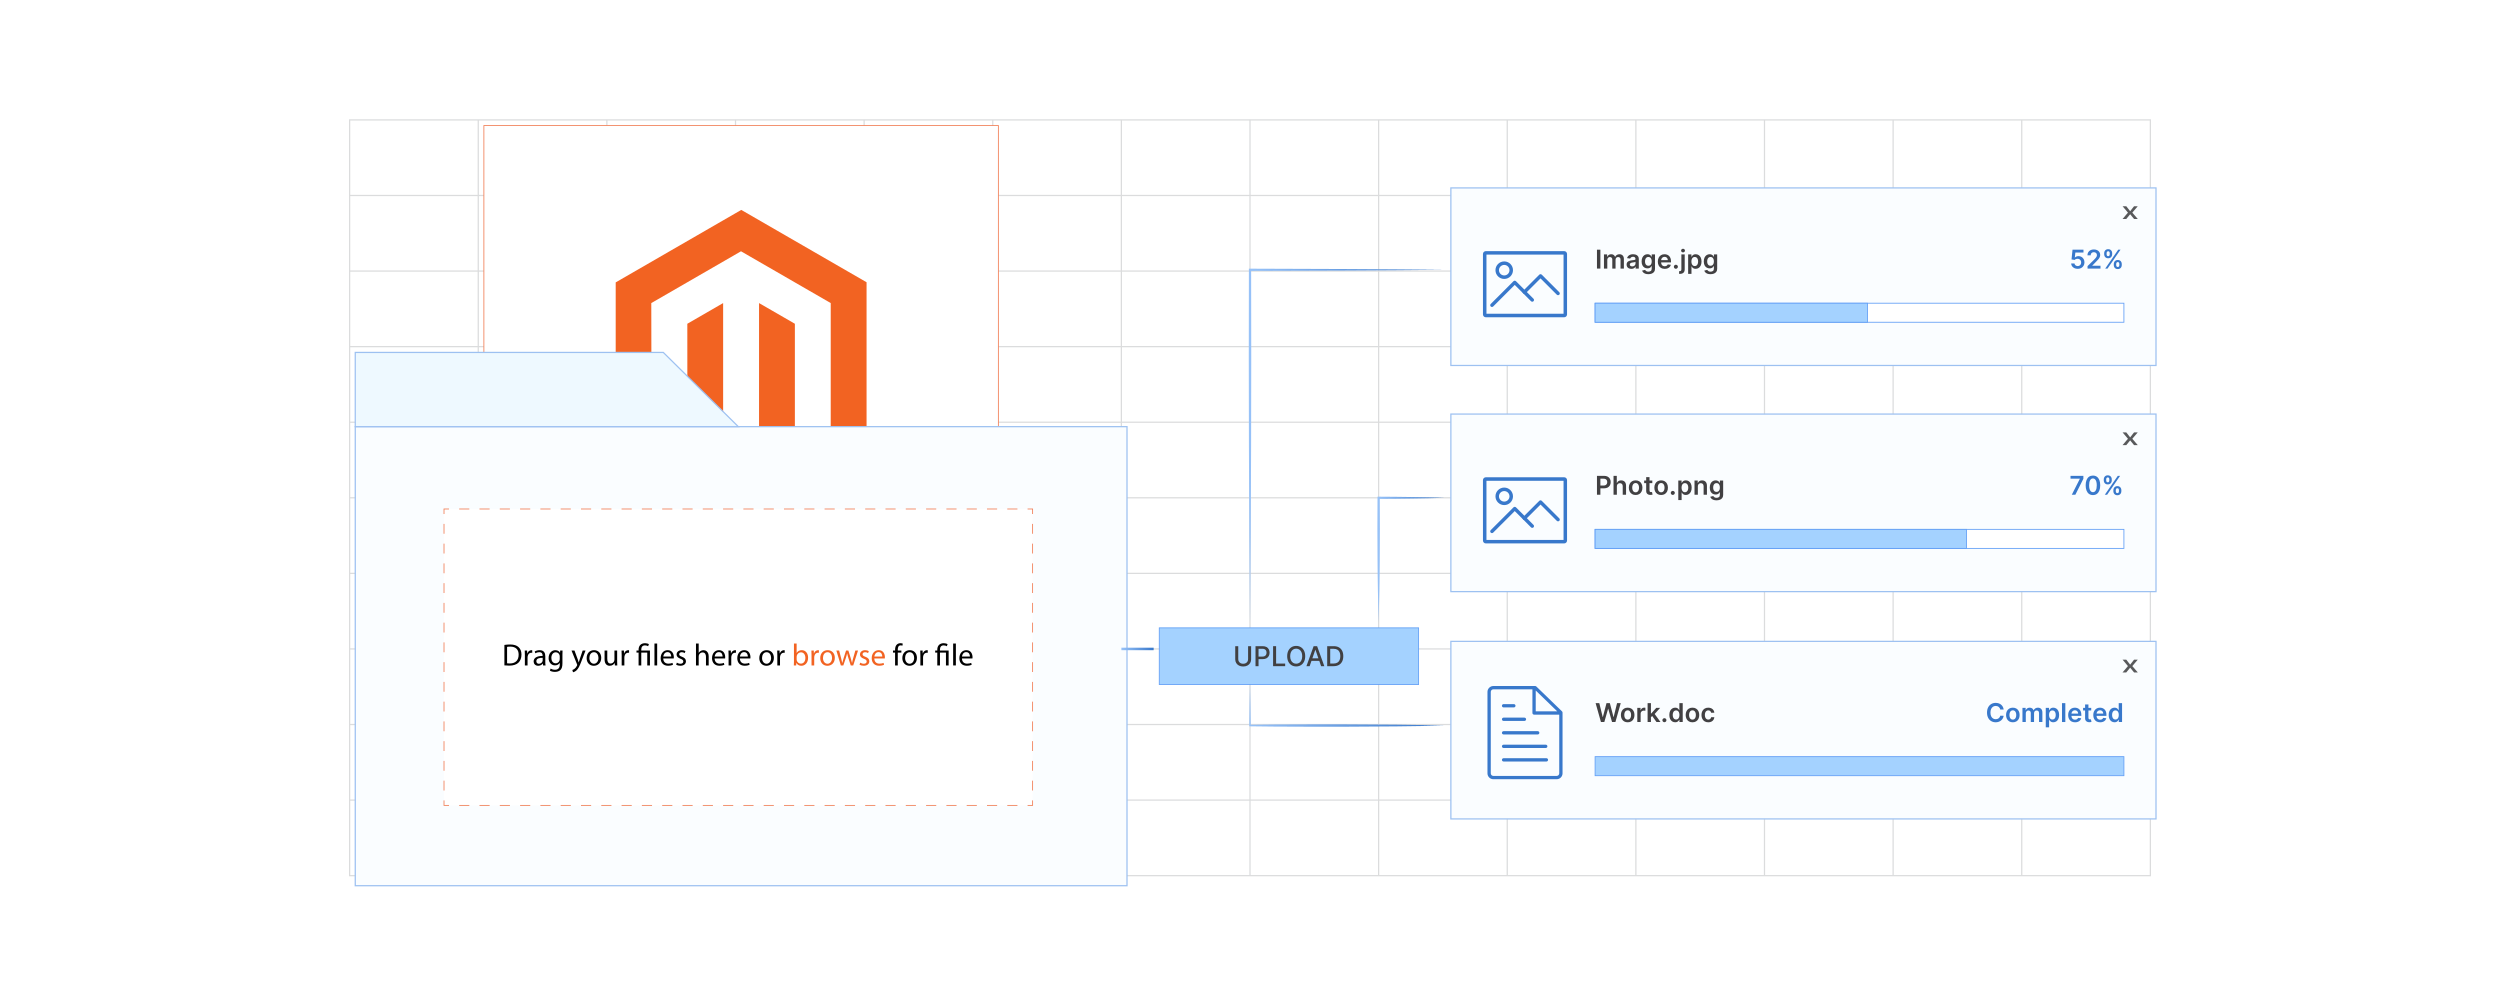<?xml version="1.0" encoding="UTF-8"?><svg id="Layer_1" xmlns="http://www.w3.org/2000/svg" xmlns:xlink="http://www.w3.org/1999/xlink" viewBox="0 0 1000 400"><defs><filter id="drop-shadow-1" filterUnits="userSpaceOnUse"><feOffset dx="2.252" dy="2.252"/><feGaussianBlur result="blur" stdDeviation="3.378"/><feFlood flood-color="#333" flood-opacity=".08"/><feComposite in2="blur" operator="in"/><feComposite in="SourceGraphic"/></filter><filter id="drop-shadow-2" filterUnits="userSpaceOnUse"><feOffset dx="2.252" dy="2.252"/><feGaussianBlur result="blur-2" stdDeviation="3.378"/><feFlood flood-color="#333" flood-opacity=".08"/><feComposite in2="blur-2" operator="in"/><feComposite in="SourceGraphic"/></filter><filter id="drop-shadow-3" filterUnits="userSpaceOnUse"><feOffset dx="2.252" dy="2.252"/><feGaussianBlur result="blur-3" stdDeviation="3.378"/><feFlood flood-color="#333" flood-opacity=".08"/><feComposite in2="blur-3" operator="in"/><feComposite in="SourceGraphic"/></filter><filter id="drop-shadow-4" filterUnits="userSpaceOnUse"><feOffset dx="2.252" dy="2.252"/><feGaussianBlur result="blur-4" stdDeviation="3.378"/><feFlood flood-color="#333" flood-opacity=".08"/><feComposite in2="blur-4" operator="in"/><feComposite in="SourceGraphic"/></filter><filter id="drop-shadow-5" filterUnits="userSpaceOnUse"><feOffset dx="2.252" dy="2.252"/><feGaussianBlur result="blur-5" stdDeviation="3.378"/><feFlood flood-color="#333" flood-opacity=".08"/><feComposite in2="blur-5" operator="in"/><feComposite in="SourceGraphic"/></filter><filter id="drop-shadow-6" filterUnits="userSpaceOnUse"><feOffset dx="2.252" dy="2.252"/><feGaussianBlur result="blur-6" stdDeviation="3.378"/><feFlood flood-color="#333" flood-opacity=".08"/><feComposite in2="blur-6" operator="in"/><feComposite in="SourceGraphic"/></filter><filter id="drop-shadow-7" filterUnits="userSpaceOnUse"><feOffset dx="2.252" dy="2.252"/><feGaussianBlur result="blur-7" stdDeviation="3.378"/><feFlood flood-color="#333" flood-opacity=".08"/><feComposite in2="blur-7" operator="in"/><feComposite in="SourceGraphic"/></filter><linearGradient id="New_Gradient_Swatch" x1="499.507" y1="178.183" x2="577.894" y2="178.183" gradientUnits="userSpaceOnUse"><stop offset=".001" stop-color="#97c2f8"/><stop offset=".999" stop-color="#3878cb"/></linearGradient><linearGradient id="New_Gradient_Swatch-2" x1="550.954" y1="223.781" y2="223.781" xlink:href="#New_Gradient_Swatch"/><linearGradient id="New_Gradient_Swatch-3" x1="499.5" y1="282.091" x2="577.894" y2="282.091" xlink:href="#New_Gradient_Swatch"/><linearGradient id="New_Gradient_Swatch-4" x1="448.55" y1="259.576" x2="461.458" y2="259.576" xlink:href="#New_Gradient_Swatch"/></defs><rect y="0" width="1000" height="400" fill="#fff" stroke-width="0"/><rect x="139.851" y="47.967" width="720.298" height="302.298" fill="none" stroke="#dbdcdd" stroke-miterlimit="10" stroke-width=".5"/><line x1="139.851" y1="320.035" x2="860.149" y2="320.035" fill="none" stroke="#dbdcdd" stroke-miterlimit="10" stroke-width=".5"/><line x1="139.851" y1="289.805" x2="860.149" y2="289.805" fill="none" stroke="#dbdcdd" stroke-miterlimit="10" stroke-width=".5"/><line x1="139.851" y1="259.576" x2="860.149" y2="259.576" fill="none" stroke="#dbdcdd" stroke-miterlimit="10" stroke-width=".5"/><line x1="139.851" y1="229.346" x2="860.149" y2="229.346" fill="none" stroke="#dbdcdd" stroke-miterlimit="10" stroke-width=".5"/><line x1="139.851" y1="199.116" x2="860.149" y2="199.116" fill="none" stroke="#dbdcdd" stroke-miterlimit="10" stroke-width=".5"/><line x1="139.851" y1="168.886" x2="860.149" y2="168.886" fill="none" stroke="#dbdcdd" stroke-miterlimit="10" stroke-width=".5"/><line x1="139.851" y1="138.656" x2="860.149" y2="138.656" fill="none" stroke="#dbdcdd" stroke-miterlimit="10" stroke-width=".5"/><line x1="139.851" y1="108.427" x2="860.149" y2="108.427" fill="none" stroke="#dbdcdd" stroke-miterlimit="10" stroke-width=".5"/><line x1="139.851" y1="78.197" x2="860.149" y2="78.197" fill="none" stroke="#dbdcdd" stroke-miterlimit="10" stroke-width=".5"/><line x1="808.699" y1="47.967" x2="808.699" y2="350.265" fill="none" stroke="#dbdcdd" stroke-miterlimit="10" stroke-width=".5"/><line x1="757.249" y1="47.967" x2="757.249" y2="350.265" fill="none" stroke="#dbdcdd" stroke-miterlimit="10" stroke-width=".5"/><line x1="705.799" y1="47.967" x2="705.799" y2="350.265" fill="none" stroke="#dbdcdd" stroke-miterlimit="10" stroke-width=".5"/><line x1="654.35" y1="47.967" x2="654.35" y2="350.265" fill="none" stroke="#dbdcdd" stroke-miterlimit="10" stroke-width=".5"/><line x1="602.9" y1="47.967" x2="602.9" y2="350.265" fill="none" stroke="#dbdcdd" stroke-miterlimit="10" stroke-width=".5"/><line x1="551.45" y1="47.967" x2="551.45" y2="350.265" fill="none" stroke="#dbdcdd" stroke-miterlimit="10" stroke-width=".5"/><line x1="500" y1="47.967" x2="500" y2="350.265" fill="none" stroke="#dbdcdd" stroke-miterlimit="10" stroke-width=".5"/><line x1="448.55" y1="47.967" x2="448.55" y2="350.265" fill="none" stroke="#dbdcdd" stroke-miterlimit="10" stroke-width=".5"/><line x1="397.1" y1="47.967" x2="397.1" y2="350.265" fill="none" stroke="#dbdcdd" stroke-miterlimit="10" stroke-width=".5"/><line x1="345.651" y1="47.967" x2="345.651" y2="350.265" fill="none" stroke="#dbdcdd" stroke-miterlimit="10" stroke-width=".5"/><line x1="294.201" y1="47.967" x2="294.201" y2="350.265" fill="none" stroke="#dbdcdd" stroke-miterlimit="10" stroke-width=".5"/><line x1="242.751" y1="47.967" x2="242.751" y2="350.265" fill="none" stroke="#dbdcdd" stroke-miterlimit="10" stroke-width=".5"/><line x1="191.301" y1="47.967" x2="191.301" y2="350.265" fill="none" stroke="#dbdcdd" stroke-miterlimit="10" stroke-width=".5"/><g filter="url(#drop-shadow-1)"><rect x="578.096" y="72.915" width="282.053" height="71.024" fill="#fafdff" stroke="#9dc1f1" stroke-miterlimit="10" stroke-width=".5"/><path d="M848.269,80.249l1.54,1.986,1.554-1.986h1.484l-2.175,2.551,2.193,2.55h-1.485l-1.571-1.906-1.567,1.906h-1.489l2.171-2.55-2.144-2.551h1.489Z" fill="#58595b" stroke-width="0"/><rect x="635.789" y="119.031" width="211.524" height="7.616" fill="#fff" stroke="#619ef5" stroke-miterlimit="10" stroke-width=".339"/><rect x="635.789" y="119.031" width="108.936" height="7.616" fill="#a4d2ff" stroke="#619ef5" stroke-miterlimit="10" stroke-width=".339"/><path d="M637.903,97.623v7.555h-1.369v-7.555h1.369Z" fill="#414042" stroke-width="0"/><path d="M639.331,105.178v-5.666h1.276v.963h.066c.118-.325.314-.579.586-.762.273-.184.599-.275.978-.275.384,0,.708.093.973.278.264.186.45.439.559.759h.059c.126-.315.338-.566.637-.755.299-.188.653-.282,1.065-.282.521,0,.946.165,1.276.494.329.33.494.81.494,1.442v3.804h-1.339v-3.597c0-.352-.094-.609-.28-.772-.188-.164-.416-.246-.686-.246-.322,0-.573.101-.754.301-.182.2-.272.461-.272.78v3.534h-1.31v-3.652c0-.292-.088-.526-.264-.7-.176-.175-.405-.263-.689-.263-.191,0-.366.049-.523.146-.157.097-.283.233-.376.409-.094.176-.141.381-.141.614v3.445h-1.335Z" fill="#414042" stroke-width="0"/><path d="M650.286,105.292c-.358,0-.682-.065-.968-.193-.287-.129-.513-.32-.679-.574-.166-.253-.249-.565-.249-.936,0-.319.059-.584.177-.793s.279-.377.483-.502.435-.221.691-.286c.257-.065.523-.112.799-.142.332-.034.602-.066.808-.095.207-.027.357-.072.452-.133.095-.06.142-.154.142-.282v-.021c0-.278-.082-.493-.247-.645-.164-.152-.401-.229-.712-.229-.327,0-.586.071-.776.214s-.319.31-.386.505l-1.246-.177c.098-.345.26-.633.486-.865s.503-.407.83-.523c.327-.117.689-.176,1.085-.176.273,0,.544.032.815.096.271.065.518.17.741.315.224.146.403.346.54.596.137.251.205.565.205.941v3.792h-1.284v-.778h-.044c-.081.157-.195.305-.341.44-.146.137-.33.246-.55.329-.221.082-.478.123-.773.123ZM650.633,104.311c.269,0,.501-.053.697-.16.197-.107.349-.249.456-.426.106-.178.16-.37.16-.579v-.668c-.042.034-.112.066-.212.096s-.211.056-.334.077c-.123.022-.245.042-.365.06-.12.017-.225.032-.314.044-.199.027-.378.071-.535.133s-.281.147-.372.257-.137.25-.137.422c0,.246.09.432.27.558.18.125.408.188.685.188Z" fill="#414042" stroke-width="0"/><path d="M657.089,107.421c-.479,0-.892-.065-1.235-.194-.345-.129-.621-.302-.83-.518-.209-.217-.354-.457-.435-.72l1.202-.291c.055.11.133.221.236.33s.243.2.419.273c.176.073.398.109.666.109.378,0,.692-.092.94-.275.248-.183.372-.483.372-.901v-1.074h-.066c-.068.138-.169.279-.3.425-.132.144-.306.267-.52.365s-.485.147-.81.147c-.435,0-.83-.102-1.183-.309-.352-.205-.633-.513-.841-.922s-.311-.923-.311-1.54c0-.622.103-1.147.311-1.577.208-.429.488-.755.843-.978s.749-.334,1.185-.334c.332,0,.606.057.82.168.215.112.387.246.515.402s.225.303.291.44h.074v-.936h1.317v5.758c0,.485-.116.886-.348,1.203-.231.317-.547.555-.947.712-.401.157-.856.236-1.365.236ZM657.1,104.049c.283,0,.524-.068.724-.206s.351-.336.453-.595c.103-.258.155-.567.155-.93,0-.356-.051-.669-.153-.936-.102-.269-.252-.477-.45-.625-.197-.149-.44-.224-.729-.224-.297,0-.546.077-.745.232s-.349.367-.45.637c-.101.269-.15.574-.15.916,0,.348.051.65.152.91.102.259.254.461.454.605s.447.216.739.216Z" fill="#414042" stroke-width="0"/><path d="M663.629,105.288c-.567,0-1.058-.118-1.47-.355s-.729-.574-.95-1.011c-.221-.436-.332-.951-.332-1.544,0-.583.111-1.095.334-1.536s.534-.786.935-1.033c.4-.247.871-.371,1.413-.371.349,0,.679.057.99.168.31.112.586.285.826.519s.429.53.566.891.206.789.206,1.286v.409h-4.644v-.9h3.365c-.003-.256-.059-.483-.166-.685-.108-.2-.259-.358-.452-.474s-.418-.174-.674-.174c-.273,0-.513.066-.719.198-.207.131-.367.304-.481.516-.114.213-.173.446-.176.699v.786c0,.329.06.611.182.847.12.234.288.414.505.538s.47.186.76.186c.194,0,.37-.027.527-.083.158-.056.294-.137.41-.245.115-.108.202-.242.262-.402l1.247.141c-.079.329-.229.616-.448.861-.221.244-.501.434-.843.567-.342.135-.733.201-1.174.201Z" fill="#414042" stroke-width="0"/><path d="M668.101,105.259c-.224,0-.416-.079-.575-.236-.16-.157-.239-.349-.236-.575-.003-.222.076-.41.236-.568.159-.157.352-.235.575-.235.217,0,.405.078.566.235.161.158.243.347.245.568-.002.15-.041.286-.116.409s-.173.221-.295.294c-.122.072-.255.108-.4.108Z" fill="#414042" stroke-width="0"/><path d="M670.296,99.512h1.335v5.99c0,.408-.077.745-.232,1.011s-.379.464-.671.595c-.293.13-.648.195-1.066.195-.05,0-.095-.001-.137-.002s-.087-.003-.137-.006v-1.088c.037.002.07.004.1.006.03.001.06.001.093.001.256,0,.439-.061.55-.185.11-.124.166-.306.166-.544v-5.973ZM670.96,98.707c-.215,0-.398-.07-.548-.212-.151-.142-.228-.311-.228-.511,0-.202.076-.373.228-.515.15-.142.333-.212.548-.212.211,0,.393.07.544.212s.227.312.227.515c0,.199-.075.369-.227.511s-.333.212-.544.212Z" fill="#414042" stroke-width="0"/><path d="M673.004,107.303v-7.791h1.312v.936h.078c.068-.138.166-.284.291-.44.126-.156.295-.29.509-.402.215-.111.487-.168.819-.168.438,0,.833.111,1.187.334.352.223.633.551.841.985.208.434.311.966.311,1.595,0,.623-.102,1.151-.307,1.587s-.481.767-.833.996c-.352.229-.75.343-1.195.343-.325,0-.594-.054-.808-.162-.215-.108-.386-.239-.515-.394-.13-.153-.23-.299-.301-.436h-.056v3.018h-1.335ZM674.313,102.345c0,.366.052.688.156.963s.256.49.454.644c.197.153.439.231.721.231.296,0,.543-.079.742-.238.199-.158.35-.376.451-.652.102-.277.153-.592.153-.946,0-.352-.051-.664-.151-.938-.101-.273-.251-.486-.45-.642s-.447-.232-.745-.232c-.285,0-.527.075-.727.226-.199.149-.35.359-.452.63-.102.272-.152.59-.152.956Z" fill="#414042" stroke-width="0"/><path d="M681.956,107.421c-.479,0-.892-.065-1.235-.194-.345-.129-.621-.302-.83-.518-.209-.217-.354-.457-.435-.72l1.202-.291c.055.11.133.221.236.33s.243.2.419.273c.176.073.398.109.666.109.378,0,.692-.092.94-.275.248-.183.372-.483.372-.901v-1.074h-.066c-.068.138-.169.279-.3.425-.132.144-.306.267-.52.365s-.485.147-.81.147c-.435,0-.83-.102-1.183-.309-.352-.205-.633-.513-.841-.922s-.311-.923-.311-1.54c0-.622.103-1.147.311-1.577.208-.429.488-.755.843-.978s.749-.334,1.185-.334c.332,0,.606.057.82.168.215.112.387.246.515.402s.225.303.291.44h.074v-.936h1.317v5.758c0,.485-.116.886-.348,1.203-.231.317-.547.555-.947.712-.401.157-.856.236-1.365.236ZM681.967,104.049c.283,0,.524-.068.724-.206s.351-.336.453-.595c.103-.258.155-.567.155-.93,0-.356-.051-.669-.153-.936-.102-.269-.252-.477-.45-.625-.197-.149-.44-.224-.729-.224-.297,0-.546.077-.745.232s-.349.367-.45.637c-.101.269-.15.574-.15.916,0,.348.051.65.152.91.102.259.254.461.454.605s.447.216.739.216Z" fill="#414042" stroke-width="0"/><path d="M828.821,105.282c-.492,0-.932-.093-1.32-.278-.389-.186-.697-.441-.925-.766-.227-.325-.348-.696-.363-1.114h1.328c.024.31.159.562.402.758s.536.294.878.294c.269,0,.507-.061.716-.185s.374-.294.494-.513c.12-.22.18-.469.177-.749.003-.285-.058-.539-.181-.76-.123-.222-.291-.396-.505-.522s-.46-.19-.738-.19c-.226-.003-.448.039-.667.125-.22.086-.393.199-.52.339l-1.236-.202.396-3.896h4.382v1.144h-3.25l-.217,2.003h.044c.14-.165.338-.302.594-.411s.536-.164.841-.164c.458,0,.866.107,1.225.322.359.216.643.511.849.888.207.376.31.807.31,1.291,0,.499-.115.943-.346,1.333-.23.39-.548.696-.955.919s-.877.334-1.411.334Z" fill="#3878cb" stroke-width="0"/><path d="M832.765,105.179v-.988l2.622-2.571c.251-.254.46-.478.627-.676.168-.196.293-.387.377-.571.083-.185.125-.381.125-.591,0-.238-.054-.442-.162-.613s-.257-.304-.446-.398c-.19-.093-.404-.14-.645-.14-.249,0-.466.051-.653.153-.186.102-.331.246-.434.434-.102.186-.152.409-.152.667h-1.303c0-.479.109-.896.328-1.25.219-.354.521-.629.906-.823s.827-.291,1.326-.291c.507,0,.951.095,1.335.284s.682.448.894.778c.213.329.319.706.319,1.129,0,.282-.054.56-.162.833-.108.273-.299.576-.57.908s-.652.733-1.142,1.206l-1.302,1.324v.052h3.29v1.144h-5.179Z" fill="#3878cb" stroke-width="0"/><path d="M839.419,99.439v-.398c0-.295.064-.565.189-.811.126-.246.308-.443.546-.592s.527-.224.867-.224c.347,0,.639.075.876.224s.416.346.537.592c.12.246.181.517.181.811v.398c0,.295-.061.565-.183.81-.122.245-.302.441-.541.589-.238.147-.528.222-.87.222-.347,0-.639-.074-.876-.222s-.418-.345-.541-.591c-.123-.245-.185-.515-.185-.808ZM839.84,105.179l5.194-7.555h.922l-5.193,7.555h-.923ZM840.39,99.04v.398c0,.197.046.376.139.537.092.161.256.241.492.241s.398-.08.488-.241.135-.34.135-.537v-.398c0-.196-.043-.377-.129-.54-.086-.164-.251-.245-.494-.245-.233,0-.398.082-.49.247-.094.164-.141.344-.141.538ZM843.26,103.762v-.398c0-.292.061-.561.186-.808.124-.246.306-.443.544-.594s.527-.225.867-.225c.349,0,.642.074.878.223.235.149.415.347.536.592.122.246.183.517.183.811v.398c0,.293-.061.562-.185.809s-.303.443-.54.594c-.237.149-.528.225-.872.225-.345,0-.636-.075-.875-.225-.238-.15-.418-.348-.54-.594s-.183-.516-.183-.809ZM844.223,103.363v.398c0,.194.047.373.14.535.094.162.259.243.495.243.238,0,.402-.08.492-.241s.135-.34.135-.537v-.398c0-.196-.043-.376-.129-.54-.087-.163-.253-.245-.498-.245-.231,0-.396.082-.491.245-.096.164-.144.344-.144.54Z" fill="#3878cb" stroke-width="0"/><g id="Layer_1-2"><g id="_554253040"><path id="_554253832" d="M592.069,98.199h31.361c.314,0,.599.128.805.334l-.001.001c.207.208.335.492.335.803v24.178c0,.311-.129.596-.335.803l.001.001c-.206.206-.491.334-.805.334h-31.361c-.314,0-.599-.128-.805-.334-.206-.206-.334-.491-.334-.805v-24.178c0-.314.128-.599.334-.805l.001.001c.208-.207.492-.335.803-.335h0ZM623.168,99.601h-30.836v23.652h30.836v-23.652Z" fill="#3878cb" stroke-width="0"/><path id="_554253304" d="M594.037,119.341c-.274.274-.274.717,0,.991s.717.274.991,0l8.615-8.615,6.513,6.513c.274.274.717.274.991,0,.274-.274.274-.717,0-.991l-7.004-7.004-.004-.004c-.274-.274-.717-.274-.991,0h0s-9.111,9.111-9.111,9.111h0Z" fill="#3878cb" stroke-width="0"/><path id="_554253592" d="M607.002,114.085c-.274.274-.274.717,0,.991.274.274.717.274.991,0l5.966-5.966,6.513,6.513c.274.274.717.274.991,0s.274-.717,0-.991l-7.004-7.004-.004-.004c-.274-.274-.717-.274-.991,0h0s-6.462,6.462-6.462,6.462h0Z" fill="#3878cb" stroke-width="0"/><path id="_554253280" d="M599.438,102.316c.968,0,1.844.392,2.478,1.026.634.634,1.026,1.51,1.026,2.478s-.392,1.844-1.026,2.478c-.634.634-1.51,1.026-2.478,1.026s-1.844-.392-2.478-1.026c-.634-.634-1.026-1.51-1.026-2.478s.392-1.844,1.026-2.478c.634-.634,1.51-1.026,2.478-1.026ZM600.925,104.334c-.38-.38-.906-.616-1.487-.616s-1.106.235-1.487.616c-.38.38-.616.906-.616,1.487s.235,1.106.616,1.487c.38.38.906.616,1.487.616s1.106-.235,1.487-.616c.38-.38.616-.906.616-1.487s-.235-1.106-.616-1.487h0Z" fill="#3878cb" stroke-width="0"/></g></g></g><g filter="url(#drop-shadow-2)"><rect x="578.096" y="254.293" width="282.053" height="71.024" fill="#fafdff" stroke="#9dc1f1" stroke-miterlimit="10" stroke-width=".5"/><path d="M848.269,261.627l1.54,1.986,1.554-1.986h1.484l-2.175,2.551,2.193,2.55h-1.485l-1.571-1.906-1.567,1.906h-1.489l2.171-2.55-2.144-2.551h1.489Z" fill="#58595b" stroke-width="0"/><rect x="635.789" y="300.41" width="211.524" height="7.616" fill="#a4d2ff" stroke="#619ef5" stroke-miterlimit="10" stroke-width=".339"/><path d="M638.124,286.556l-2.132-7.555h1.472l1.361,5.552h.07l1.453-5.552h1.339l1.457,5.556h.066l1.361-5.556h1.472l-2.132,7.555h-1.35l-1.513-5.301h-.06l-1.516,5.301h-1.351Z" fill="#414042" stroke-width="0"/><path d="M648.822,286.666c-.554,0-1.033-.121-1.44-.365-.405-.243-.72-.584-.942-1.022s-.334-.949-.334-1.534c0-.586.111-1.099.334-1.539.223-.44.537-.782.942-1.025.406-.243.886-.365,1.44-.365.553,0,1.032.122,1.438.365.405.243.72.586.942,1.025.223.44.334.953.334,1.539,0,.585-.111,1.097-.334,1.534s-.537.778-.942,1.022c-.406.244-.886.365-1.438.365ZM648.829,285.597c.3,0,.551-.083.753-.249.201-.166.352-.39.451-.67s.149-.593.149-.936c0-.347-.05-.661-.149-.942-.1-.282-.25-.507-.451-.674-.202-.167-.453-.251-.753-.251-.308,0-.562.084-.766.251-.202.167-.353.392-.453.674-.1.281-.149.596-.149.942,0,.344.05.656.149.936s.251.504.453.67c.203.166.458.249.766.249Z" fill="#414042" stroke-width="0"/><path d="M652.666,286.556v-5.666h1.295v.944h.059c.103-.327.281-.58.533-.758.252-.179.54-.268.865-.268.073,0,.156.003.249.009.092.006.169.016.231.027v1.228c-.057-.019-.145-.037-.268-.053-.122-.017-.239-.024-.352-.024-.243,0-.462.053-.654.157-.193.104-.346.249-.456.433-.11.185-.166.398-.166.639v3.331h-1.335Z" fill="#414042" stroke-width="0"/><path d="M656.787,286.556v-7.555h1.335v7.555h-1.335ZM658.004,284.777l-.004-1.612h.215l2.036-2.275h1.56l-2.505,2.789h-.277l-1.025,1.099ZM660.343,286.556l-1.845-2.578.9-.941,2.542,3.519h-1.598Z" fill="#414042" stroke-width="0"/><path d="M663.519,286.637c-.224,0-.416-.079-.575-.236-.16-.157-.239-.349-.236-.575-.003-.222.076-.41.236-.568.159-.157.352-.235.575-.235.217,0,.405.078.566.235.161.158.243.347.245.568-.002.15-.041.286-.116.409s-.173.221-.295.294c-.122.072-.255.108-.4.108Z" fill="#414042" stroke-width="0"/><path d="M667.816,286.655c-.445,0-.844-.114-1.195-.343-.352-.23-.63-.56-.834-.996s-.306-.964-.306-1.587c0-.629.103-1.161.311-1.595.208-.435.488-.763.843-.985s.749-.334,1.185-.334c.332,0,.605.057.818.168.214.112.384.246.509.402.126.156.223.303.292.44h.056v-2.825h1.339v7.555h-1.313v-.893h-.081c-.069.138-.169.283-.299.436-.131.154-.303.285-.517.394s-.483.162-.808.162ZM668.188,285.56c.283,0,.524-.077.724-.231s.351-.368.453-.644c.103-.275.155-.597.155-.963s-.051-.685-.153-.956c-.102-.271-.252-.48-.45-.63-.197-.15-.44-.226-.729-.226-.297,0-.546.077-.745.232s-.349.369-.45.642c-.101.273-.15.586-.15.938,0,.354.051.669.152.946.102.276.254.494.454.652.2.159.447.238.739.238Z" fill="#414042" stroke-width="0"/><path d="M674.733,286.666c-.554,0-1.033-.121-1.44-.365-.405-.243-.72-.584-.942-1.022s-.334-.949-.334-1.534c0-.586.111-1.099.334-1.539.223-.44.537-.782.942-1.025.406-.243.886-.365,1.44-.365.553,0,1.032.122,1.438.365.405.243.72.586.942,1.025.223.44.334.953.334,1.539,0,.585-.111,1.097-.334,1.534s-.537.778-.942,1.022c-.406.244-.886.365-1.438.365ZM674.74,285.597c.3,0,.551-.083.753-.249.201-.166.352-.39.451-.67s.149-.593.149-.936c0-.347-.05-.661-.149-.942-.1-.282-.25-.507-.451-.674-.202-.167-.453-.251-.753-.251-.308,0-.562.084-.766.251-.202.167-.353.392-.453.674-.1.281-.149.596-.149.942,0,.344.05.656.149.936s.251.504.453.67c.203.166.458.249.766.249Z" fill="#414042" stroke-width="0"/><path d="M681.049,286.666c-.566,0-1.051-.124-1.456-.372-.404-.249-.716-.592-.933-1.031-.218-.44-.327-.945-.327-1.518,0-.576.111-1.084.332-1.525.222-.441.534-.786.94-1.033.404-.247.883-.371,1.437-.371.46,0,.867.084,1.223.253.355.168.639.405.851.712s.332.663.361,1.071h-1.276c-.052-.273-.174-.501-.367-.684-.192-.184-.45-.275-.772-.275-.273,0-.513.073-.72.22-.206.146-.367.356-.481.629-.114.273-.171.601-.171.981,0,.386.057.718.169.994.113.276.273.489.478.638.205.149.446.224.725.224.196,0,.373-.037.529-.112s.287-.184.393-.327c.106-.143.179-.315.218-.519h1.276c-.032.4-.149.756-.353,1.065-.205.309-.482.549-.834.723s-.765.26-1.239.26Z" fill="#414042" stroke-width="0"/><path d="M799.215,281.551h-1.38c-.039-.227-.111-.428-.218-.604-.105-.176-.237-.325-.395-.448s-.336-.216-.536-.278c-.201-.062-.417-.094-.647-.094-.411,0-.775.102-1.093.308-.316.206-.565.506-.745.9-.179.395-.269.876-.269,1.444,0,.578.09,1.065.271,1.459s.43.692.745.893c.316.2.679.301,1.087.301.226,0,.439-.03.636-.091.198-.06.377-.149.535-.268.159-.117.293-.263.402-.435.109-.173.185-.369.227-.591l1.38.008c-.052.359-.163.696-.334,1.011s-.394.592-.669.832c-.276.239-.598.427-.967.56s-.778.201-1.228.201c-.664,0-1.257-.154-1.778-.461-.521-.308-.932-.752-1.232-1.332-.3-.58-.449-1.276-.449-2.088,0-.815.151-1.511.453-2.09.303-.579.715-1.022,1.236-1.33s1.111-.461,1.77-.461c.421,0,.811.059,1.173.177s.684.291.967.519c.282.228.516.505.699.834.183.328.303.702.359,1.123Z" fill="#3878cb" stroke-width="0"/><path d="M802.886,286.667c-.554,0-1.033-.121-1.44-.365-.405-.243-.72-.584-.942-1.022s-.334-.949-.334-1.534c0-.586.111-1.099.334-1.539.223-.44.537-.782.942-1.025.406-.243.886-.365,1.44-.365.553,0,1.032.122,1.438.365.405.243.72.586.942,1.025.223.44.334.953.334,1.539,0,.585-.111,1.097-.334,1.534s-.537.778-.942,1.022c-.406.244-.886.365-1.438.365ZM802.893,285.598c.3,0,.551-.083.753-.249.201-.166.352-.39.451-.67s.149-.593.149-.936c0-.347-.05-.661-.149-.942-.1-.282-.25-.507-.451-.674-.202-.167-.453-.251-.753-.251-.308,0-.562.084-.766.251-.202.167-.353.392-.453.674-.1.281-.149.596-.149.942,0,.344.05.656.149.936s.251.504.453.67c.203.166.458.249.766.249Z" fill="#3878cb" stroke-width="0"/><path d="M806.729,286.557v-5.666h1.276v.963h.066c.118-.325.314-.579.586-.762.273-.184.599-.275.978-.275.384,0,.708.093.973.278.264.186.45.439.559.759h.059c.126-.315.338-.566.637-.755.299-.188.653-.282,1.065-.282.521,0,.946.165,1.276.494.329.33.494.81.494,1.442v3.804h-1.339v-3.597c0-.352-.094-.609-.28-.772-.188-.164-.416-.246-.686-.246-.322,0-.573.101-.754.301-.182.2-.272.461-.272.78v3.534h-1.31v-3.652c0-.292-.088-.526-.264-.7-.176-.175-.405-.263-.689-.263-.191,0-.366.049-.523.146-.157.097-.283.233-.376.409-.094.176-.141.381-.141.614v3.445h-1.335Z" fill="#3878cb" stroke-width="0"/><path d="M816.055,288.682v-7.791h1.312v.936h.078c.068-.138.166-.284.291-.44.126-.156.295-.29.509-.402.215-.111.487-.168.819-.168.438,0,.833.111,1.187.334.352.223.633.551.841.985.208.434.311.966.311,1.595,0,.623-.102,1.151-.307,1.587s-.481.767-.833.996c-.352.229-.75.343-1.195.343-.325,0-.594-.054-.808-.162-.215-.108-.386-.239-.515-.394-.13-.153-.23-.299-.301-.436h-.056v3.018h-1.335ZM817.364,283.724c0,.366.052.688.156.963s.256.49.454.644c.197.153.439.231.721.231.296,0,.543-.079.742-.238.199-.158.35-.376.451-.652.102-.277.153-.592.153-.946,0-.352-.051-.664-.151-.938-.101-.273-.251-.486-.45-.642s-.447-.232-.745-.232c-.285,0-.527.075-.727.226-.199.149-.35.359-.452.63-.102.272-.152.59-.152.956Z" fill="#3878cb" stroke-width="0"/><path d="M823.879,279.002v7.555h-1.335v-7.555h1.335Z" fill="#3878cb" stroke-width="0"/><path d="M827.76,286.667c-.567,0-1.058-.118-1.47-.355s-.729-.574-.95-1.011c-.221-.436-.332-.951-.332-1.544,0-.583.111-1.095.334-1.536s.534-.786.935-1.033c.4-.247.871-.371,1.413-.371.349,0,.679.057.99.168.31.112.586.285.826.519s.429.53.566.891.206.789.206,1.286v.409h-4.644v-.9h3.365c-.003-.256-.059-.483-.166-.685-.108-.2-.259-.358-.452-.474s-.418-.174-.674-.174c-.273,0-.513.066-.719.198-.207.131-.367.304-.481.516-.114.213-.173.446-.176.699v.786c0,.329.06.611.182.847.12.234.288.414.505.538s.47.186.76.186c.194,0,.37-.027.527-.083.158-.056.294-.137.41-.245.115-.108.202-.242.262-.402l1.247.141c-.079.329-.229.616-.448.861-.221.244-.501.434-.843.567-.342.135-.733.201-1.174.201Z" fill="#3878cb" stroke-width="0"/><path d="M834.237,280.891v1.032h-3.258v-1.032h3.258ZM831.784,279.533h1.335v5.319c0,.18.028.316.083.411.056.095.129.159.22.193.091.035.192.052.303.052.083,0,.16-.006.231-.019.07-.012.124-.023.16-.033l.226,1.044c-.071.025-.173.052-.305.081-.132.03-.292.047-.481.052-.334.01-.636-.041-.903-.152-.269-.112-.48-.286-.637-.522s-.233-.531-.231-.886v-5.54Z" fill="#3878cb" stroke-width="0"/><path d="M837.805,286.667c-.567,0-1.058-.118-1.47-.355s-.729-.574-.95-1.011c-.221-.436-.332-.951-.332-1.544,0-.583.111-1.095.334-1.536s.534-.786.935-1.033c.4-.247.871-.371,1.413-.371.349,0,.679.057.99.168.31.112.586.285.826.519s.429.53.566.891.206.789.206,1.286v.409h-4.644v-.9h3.365c-.003-.256-.059-.483-.166-.685-.108-.2-.259-.358-.452-.474s-.418-.174-.674-.174c-.273,0-.513.066-.719.198-.207.131-.367.304-.481.516-.114.213-.173.446-.176.699v.786c0,.329.06.611.182.847.12.234.288.414.505.538s.47.186.76.186c.194,0,.37-.027.527-.083.158-.056.294-.137.41-.245.115-.108.202-.242.262-.402l1.247.141c-.079.329-.229.616-.448.861-.221.244-.501.434-.843.567-.342.135-.733.201-1.174.201Z" fill="#3878cb" stroke-width="0"/><path d="M843.556,286.656c-.445,0-.844-.114-1.195-.343-.352-.23-.63-.56-.834-.996s-.306-.964-.306-1.587c0-.629.103-1.161.311-1.595.208-.435.488-.763.843-.985s.749-.334,1.185-.334c.332,0,.605.057.818.168.214.112.384.246.509.402.126.156.223.303.292.44h.056v-2.825h1.339v7.555h-1.313v-.893h-.081c-.069.138-.169.283-.299.436-.131.154-.303.285-.517.394s-.483.162-.808.162ZM843.928,285.561c.283,0,.524-.077.724-.231s.351-.368.453-.644c.103-.275.155-.597.155-.963s-.051-.685-.153-.956c-.102-.271-.252-.48-.45-.63-.197-.15-.44-.226-.729-.226-.297,0-.546.077-.745.232s-.349.369-.45.642c-.101.273-.15.586-.15.938,0,.354.051.669.152.946.102.276.254.494.454.652.2.159.447.238.739.238Z" fill="#3878cb" stroke-width="0"/><path d="M595.085,272.155h16.734c.189,0,.368.081.493.222l10.25,9.932c.128.124.2.294.2.472h.002v24.31c0,.644-.265,1.23-.69,1.657l-.004.004c-.427.425-1.013.689-1.656.689h-25.329c-.646,0-1.235-.265-1.66-.69-.425-.425-.69-1.013-.69-1.66v-32.586c0-.646.265-1.235.69-1.66.426-.425,1.014-.69,1.66-.69ZM599.184,302.355c-.365,0-.662-.296-.662-.661s.297-.662.662-.662h17.131c.365,0,.661.297.661.662s-.296.661-.661.661h-17.131ZM599.184,296.945c-.365,0-.662-.296-.662-.661s.297-.662.662-.662h16.864c.365,0,.662.297.662.662s-.297.661-.662.661h-16.864ZM599.184,291.536c-.365,0-.662-.297-.662-.662s.297-.661.662-.661h13.646c.365,0,.662.296.662.661s-.297.662-.662.662h-13.646ZM599.184,286.125c-.365,0-.662-.296-.662-.661s.297-.662.662-.662h8.342c.365,0,.661.297.661.662s-.296.661-.661.661h-8.342ZM599.184,280.716c-.365,0-.662-.296-.662-.661,0-.365.296-.662.662-.662h4.103c.365,0,.662.296.662.662h0c0,.365-.297.661-.662.661h-4.103ZM612.039,273.948v8.338h8.606l-8.606-8.338ZM621.441,283.609h-10.063c-.365,0-.662-.297-.662-.662v-9.47h-15.631c-.281,0-.539.116-.725.302-.186.186-.302.443-.302.725v32.586c0,.281.116.539.302.725.187.187.444.302.725.302h25.329c.283,0,.54-.115.725-.3l.003-.003c.184-.184.3-.441.3-.725v-23.481h0Z" fill="#3878cb" stroke-width="0"/></g><g filter="url(#drop-shadow-3)"><rect x="578.096" y="163.374" width="282.053" height="71.024" fill="#fafdff" stroke="#9dc1f1" stroke-miterlimit="10" stroke-width=".5"/><path d="M848.269,170.708l1.54,1.986,1.554-1.986h1.484l-2.175,2.551,2.193,2.55h-1.485l-1.571-1.906-1.567,1.906h-1.489l2.171-2.55-2.144-2.551h1.489Z" fill="#58595b" stroke-width="0"/><rect x="635.789" y="209.49" width="211.524" height="7.616" fill="#fff" stroke="#619ef5" stroke-miterlimit="10" stroke-width=".339"/><rect x="635.789" y="209.49" width="148.53" height="7.616" fill="#a4d2ff" stroke="#619ef5" stroke-miterlimit="10" stroke-width=".339"/><path d="M636.534,195.637v-7.555h2.833c.58,0,1.068.108,1.463.324.395.217.693.514.896.891.203.378.305.807.305,1.286,0,.484-.102.915-.307,1.291s-.506.672-.903.887c-.398.216-.89.323-1.473.323h-1.877v-1.125h1.692c.34,0,.618-.06.834-.178.217-.117.377-.28.481-.486.104-.207.157-.444.157-.712,0-.269-.053-.504-.157-.708s-.266-.364-.483-.478-.497-.171-.839-.171h-1.254v6.411h-1.369Z" fill="#414042" stroke-width="0"/><path d="M644.495,192.316v3.32h-1.335v-7.555h1.306v2.852h.066c.133-.32.339-.572.618-.759.278-.185.635-.278,1.067-.278.394,0,.736.083,1.029.247.293.165.519.406.681.724s.241.704.241,1.162v3.607h-1.335v-3.401c0-.381-.098-.678-.293-.891-.196-.213-.47-.319-.821-.319-.236,0-.447.051-.633.153-.185.102-.33.249-.435.44-.104.192-.157.425-.157.697Z" fill="#414042" stroke-width="0"/><path d="M651.999,195.747c-.554,0-1.033-.121-1.44-.365-.405-.243-.72-.584-.942-1.022s-.334-.949-.334-1.534c0-.586.111-1.099.334-1.539.223-.44.537-.782.942-1.025.406-.243.886-.365,1.44-.365.553,0,1.032.122,1.438.365.405.243.72.586.942,1.025.223.44.334.953.334,1.539,0,.585-.111,1.097-.334,1.534s-.537.778-.942,1.022c-.406.244-.886.365-1.438.365ZM652.006,194.678c.3,0,.551-.083.753-.249.201-.166.352-.39.451-.67s.149-.593.149-.936c0-.347-.05-.661-.149-.942-.1-.282-.25-.507-.451-.674-.202-.167-.453-.251-.753-.251-.308,0-.562.084-.766.251-.202.167-.353.392-.453.674-.1.281-.149.596-.149.942,0,.344.05.656.149.936s.251.504.453.67c.203.166.458.249.766.249Z" fill="#414042" stroke-width="0"/><path d="M658.672,189.971v1.032h-3.258v-1.032h3.258ZM656.219,188.613h1.335v5.319c0,.18.028.316.083.411.056.095.129.159.22.193.091.035.192.052.303.052.083,0,.16-.006.231-.019.07-.012.124-.023.16-.033l.226,1.044c-.071.025-.173.052-.305.081-.132.03-.292.047-.481.052-.334.01-.636-.041-.903-.152-.269-.112-.48-.286-.637-.522s-.233-.531-.231-.886v-5.54Z" fill="#414042" stroke-width="0"/><path d="M662.202,195.747c-.554,0-1.033-.121-1.44-.365-.405-.243-.72-.584-.942-1.022s-.334-.949-.334-1.534c0-.586.111-1.099.334-1.539.223-.44.537-.782.942-1.025.406-.243.886-.365,1.44-.365.553,0,1.032.122,1.438.365.405.243.72.586.942,1.025.223.44.334.953.334,1.539,0,.585-.111,1.097-.334,1.534s-.537.778-.942,1.022c-.406.244-.886.365-1.438.365ZM662.209,194.678c.3,0,.551-.083.753-.249.201-.166.352-.39.451-.67s.149-.593.149-.936c0-.347-.05-.661-.149-.942-.1-.282-.25-.507-.451-.674-.202-.167-.453-.251-.753-.251-.308,0-.562.084-.766.251-.202.167-.353.392-.453.674-.1.281-.149.596-.149.942,0,.344.05.656.149.936s.251.504.453.67c.203.166.458.249.766.249Z" fill="#414042" stroke-width="0"/><path d="M666.868,195.718c-.224,0-.416-.079-.575-.236-.16-.157-.239-.349-.236-.575-.003-.222.076-.41.236-.568.159-.157.352-.235.575-.235.217,0,.405.078.566.235.161.158.243.347.245.568-.002.15-.041.286-.116.409s-.173.221-.295.294c-.122.072-.255.108-.4.108Z" fill="#414042" stroke-width="0"/><path d="M669.063,197.762v-7.791h1.312v.936h.078c.068-.138.166-.284.291-.44.126-.156.295-.29.509-.402.215-.111.487-.168.819-.168.438,0,.833.111,1.187.334.352.223.633.551.841.985.208.434.311.966.311,1.595,0,.623-.102,1.151-.307,1.587s-.481.767-.833.996c-.352.229-.75.343-1.195.343-.325,0-.594-.054-.808-.162-.215-.108-.386-.239-.515-.394-.13-.153-.23-.299-.301-.436h-.056v3.018h-1.335ZM670.373,192.804c0,.366.052.688.156.963s.256.49.454.644c.197.153.439.231.721.231.296,0,.543-.079.742-.238.199-.158.35-.376.451-.652.102-.277.153-.592.153-.946,0-.352-.051-.664-.151-.938-.101-.273-.251-.486-.45-.642s-.447-.232-.745-.232c-.285,0-.527.075-.727.226-.199.149-.35.359-.452.63-.102.272-.152.59-.152.956Z" fill="#414042" stroke-width="0"/><path d="M676.887,192.316v3.32h-1.335v-5.666h1.276v.963h.066c.13-.317.339-.569.625-.757.286-.186.642-.28,1.065-.28.391,0,.732.084,1.023.251s.518.409.679.727.24.702.238,1.155v3.607h-1.336v-3.401c0-.379-.098-.675-.293-.889s-.466-.321-.81-.321c-.234,0-.441.051-.622.153-.181.102-.322.249-.424.44-.102.192-.153.425-.153.697Z" fill="#414042" stroke-width="0"/><path d="M684.35,197.88c-.479,0-.892-.065-1.235-.194-.345-.129-.621-.302-.83-.518-.209-.217-.354-.457-.435-.72l1.202-.291c.055.11.133.221.236.33s.243.2.419.273c.176.073.398.109.666.109.378,0,.692-.092.94-.275.248-.183.372-.483.372-.901v-1.074h-.066c-.068.138-.169.279-.3.425-.132.144-.306.267-.52.365s-.485.147-.81.147c-.435,0-.83-.102-1.183-.309-.352-.205-.633-.513-.841-.922s-.311-.923-.311-1.54c0-.622.103-1.147.311-1.577.208-.429.488-.755.843-.978s.749-.334,1.185-.334c.332,0,.606.057.82.168.215.112.387.246.515.402s.225.303.291.44h.074v-.936h1.317v5.758c0,.485-.116.886-.348,1.203-.231.317-.547.555-.947.712-.401.157-.856.236-1.365.236ZM684.36,194.508c.283,0,.524-.068.724-.206s.351-.336.453-.595c.103-.258.155-.567.155-.93,0-.356-.051-.669-.153-.936-.102-.269-.252-.477-.45-.625-.197-.149-.44-.224-.729-.224-.297,0-.546.077-.745.232s-.349.367-.45.637c-.101.269-.15.574-.15.916,0,.348.051.65.152.91.102.259.254.461.454.605s.447.216.739.216Z" fill="#414042" stroke-width="0"/><path d="M826.472,195.638l3.213-6.359v-.052h-3.729v-1.144h5.146v1.169l-3.21,6.386h-1.42Z" fill="#3878cb" stroke-width="0"/><path d="M834.923,195.781c-.607,0-1.128-.154-1.562-.463-.434-.309-.767-.755-.999-1.339s-.349-1.288-.349-2.112c.002-.823.119-1.525.352-2.104s.566-1.02,1-1.326c.435-.305.954-.457,1.559-.457.606,0,1.125.152,1.56.457.435.306.769.748,1.002,1.328.232.581.349,1.281.349,2.103,0,.827-.116,1.532-.349,2.116s-.566,1.029-1,1.337c-.435.308-.955.461-1.562.461ZM834.923,194.627c.473,0,.846-.233,1.12-.699.273-.466.411-1.152.411-2.061,0-.6-.062-1.103-.189-1.512-.125-.408-.303-.717-.531-.925-.229-.207-.499-.311-.811-.311-.47,0-.841.233-1.114.699-.273.466-.41,1.149-.413,2.049-.002.603.059,1.109.183,1.52.124.41.301.72.529.928s.501.311.815.311Z" fill="#3878cb" stroke-width="0"/><path d="M839.257,189.898v-.398c0-.295.064-.565.189-.811.126-.246.308-.443.546-.592s.527-.224.867-.224c.347,0,.639.075.876.224s.416.346.537.592c.12.246.181.517.181.811v.398c0,.295-.061.565-.183.81-.122.245-.302.441-.541.589-.238.147-.528.222-.87.222-.347,0-.639-.074-.876-.222s-.418-.345-.541-.591c-.123-.245-.185-.515-.185-.808ZM839.678,195.638l5.194-7.555h.922l-5.193,7.555h-.923ZM840.227,189.499v.398c0,.197.046.376.139.537.092.161.256.241.492.241s.398-.08.488-.241.135-.34.135-.537v-.398c0-.196-.043-.377-.129-.54-.086-.164-.251-.245-.494-.245-.233,0-.398.082-.49.247-.094.164-.141.344-.141.538ZM843.098,194.221v-.398c0-.292.061-.561.186-.808.124-.246.306-.443.544-.594s.527-.225.867-.225c.349,0,.642.074.878.223.235.149.415.347.536.592.122.246.183.517.183.811v.398c0,.293-.061.562-.185.809s-.303.443-.54.594c-.237.149-.528.225-.872.225-.345,0-.636-.075-.875-.225-.238-.15-.418-.348-.54-.594s-.183-.516-.183-.809ZM844.061,193.822v.398c0,.194.047.373.14.535.094.162.259.243.495.243.238,0,.402-.08.492-.241s.135-.34.135-.537v-.398c0-.196-.043-.376-.129-.54-.087-.163-.253-.245-.498-.245-.231,0-.396.082-.491.245-.096.164-.144.344-.144.54Z" fill="#3878cb" stroke-width="0"/><g id="Layer_1-3"><g id="_554253040-2"><path id="_554253832-2" d="M592.069,188.658h31.361c.314,0,.599.128.805.334l-.001.001c.207.208.335.492.335.803v24.178c0,.311-.129.596-.335.803l.001.001c-.206.206-.491.334-.805.334h-31.361c-.314,0-.599-.128-.805-.334-.206-.206-.334-.491-.334-.805v-24.178c0-.314.128-.599.334-.805l.001.001c.208-.207.492-.335.803-.335h0ZM623.168,190.06h-30.836v23.652h30.836v-23.652Z" fill="#3878cb" stroke-width="0"/><path id="_554253304-2" d="M594.037,209.8c-.274.274-.274.717,0,.991s.717.274.991,0l8.615-8.615,6.513,6.513c.274.274.717.274.991,0,.274-.274.274-.717,0-.991l-7.004-7.004-.004-.004c-.274-.274-.717-.274-.991,0h0s-9.111,9.111-9.111,9.111h0Z" fill="#3878cb" stroke-width="0"/><path id="_554253592-2" d="M607.002,204.544c-.274.274-.274.717,0,.991.274.274.717.274.991,0l5.966-5.966,6.513,6.513c.274.274.717.274.991,0s.274-.717,0-.991l-7.004-7.004-.004-.004c-.274-.274-.717-.274-.991,0h0s-6.462,6.462-6.462,6.462h0Z" fill="#3878cb" stroke-width="0"/><path id="_554253280-2" d="M599.438,192.775c.968,0,1.844.392,2.478,1.026.634.634,1.026,1.51,1.026,2.478s-.392,1.844-1.026,2.478c-.634.634-1.51,1.026-2.478,1.026s-1.844-.392-2.478-1.026c-.634-.634-1.026-1.51-1.026-2.478s.392-1.844,1.026-2.478c.634-.634,1.51-1.026,2.478-1.026ZM600.925,194.793c-.38-.38-.906-.616-1.487-.616s-1.106.235-1.487.616c-.38.38-.616.906-.616,1.487s.235,1.106.616,1.487c.38.38.906.616,1.487.616s1.106-.235,1.487-.616c.38-.38.616-.906.616-1.487s-.235-1.106-.616-1.487h0Z" fill="#3878cb" stroke-width="0"/></g></g></g><g filter="url(#drop-shadow-4)"><rect x="191.301" y="47.967" width="205.799" height="206.326" fill="#fff" stroke="#f17f57" stroke-miterlimit="10" stroke-width=".339"/><polygon points="294.251 81.71 244.027 110.701 244.027 168.606 258.364 176.895 258.263 118.977 294.15 98.262 330.037 118.977 330.037 176.869 344.374 168.606 344.374 110.65 294.251 81.71" fill="#f26322" stroke-width="0"/><polygon points="301.363 176.882 294.201 181.045 287 176.92 287 118.977 272.676 127.253 272.701 185.171 294.188 197.584 315.7 185.171 315.7 127.253 301.363 118.977 301.363 176.882" fill="#f26322" stroke-width="0"/></g><g filter="url(#drop-shadow-5)"><path d="M448.55,352.033H139.851v-183.621h308.699v183.621Z" fill="#fafdff" stroke="#9dc1f1" stroke-miterlimit="10" stroke-width=".5"/><path d="M263.062,138.721h-123.211v29.691h153.218l-30.007-29.691Z" fill="#eef9ff" stroke="#9dc1f1" stroke-miterlimit="10" stroke-width=".5"/></g><g filter="url(#drop-shadow-6)"><rect x="175.352" y="201.347" width="235.436" height="118.561" fill="#fff" stroke-width="0"/><polyline points="410.787 317.903 410.787 319.908 408.783 319.908" fill="none" stroke="#f17f57" stroke-miterlimit="10" stroke-width=".339"/><line x1="404.723" y1="319.908" x2="179.386" y2="319.908" fill="none" stroke="#f17f57" stroke-dasharray="0 0 4.06 4.06" stroke-miterlimit="10" stroke-width=".339"/><polyline points="177.356 319.908 175.352 319.908 175.352 317.903" fill="none" stroke="#f17f57" stroke-miterlimit="10" stroke-width=".339"/><line x1="175.352" y1="313.953" x2="175.352" y2="205.327" fill="none" stroke="#f17f57" stroke-dasharray="0 0 3.95 3.95" stroke-miterlimit="10" stroke-width=".339"/><polyline points="175.352 203.352 175.352 201.347 177.356 201.347" fill="none" stroke="#f17f57" stroke-miterlimit="10" stroke-width=".339"/><line x1="181.416" y1="201.347" x2="406.753" y2="201.347" fill="none" stroke="#f17f57" stroke-dasharray="0 0 4.06 4.06" stroke-miterlimit="10" stroke-width=".339"/><polyline points="408.783 201.347 410.787 201.347 410.787 203.352" fill="none" stroke="#f17f57" stroke-miterlimit="10" stroke-width=".339"/><line x1="410.787" y1="207.302" x2="410.787" y2="315.928" fill="none" stroke="#f17f57" stroke-dasharray="0 0 3.95 3.95" stroke-miterlimit="10" stroke-width=".339"/><path d="M199.506,255.716c.654-.099,1.432-.173,2.284-.173,1.544,0,2.642.358,3.37,1.037.741.679,1.173,1.642,1.173,2.987,0,1.357-.42,2.469-1.197,3.234-.778.777-2.062,1.197-3.679,1.197-.766,0-1.407-.037-1.951-.099v-8.185ZM200.58,263.073c.272.049.666.061,1.086.061,2.296,0,3.542-1.284,3.542-3.53.013-1.963-1.099-3.21-3.37-3.21-.556,0-.976.05-1.259.111v6.567Z" stroke-width="0"/><path d="M207.693,259.815c0-.704-.013-1.309-.05-1.864h.951l.037,1.173h.049c.272-.803.926-1.309,1.654-1.309.123,0,.209.013.309.037v1.024c-.111-.024-.222-.037-.371-.037-.765,0-1.309.58-1.456,1.395-.024.148-.049.321-.049.507v3.185h-1.074v-4.11Z" stroke-width="0"/><path d="M214.977,263.925l-.086-.753h-.037c-.333.469-.975.889-1.827.889-1.21,0-1.827-.852-1.827-1.716,0-1.444,1.284-2.234,3.592-2.222v-.124c0-.493-.136-1.382-1.358-1.382-.556,0-1.136.173-1.556.444l-.247-.717c.494-.32,1.21-.53,1.962-.53,1.827,0,2.272,1.247,2.272,2.444v2.234c0,.519.025,1.024.099,1.432h-.987ZM214.816,260.876c-1.185-.025-2.53.185-2.53,1.346,0,.703.469,1.036,1.024,1.036.778,0,1.272-.493,1.444-.999.037-.111.061-.235.061-.346v-1.037Z" stroke-width="0"/><path d="M222.768,257.95c-.025.432-.049.913-.049,1.642v3.469c0,1.37-.272,2.21-.852,2.728-.58.543-1.419.716-2.172.716-.716,0-1.506-.173-1.987-.494l.272-.827c.395.247,1.012.47,1.753.47,1.111,0,1.926-.58,1.926-2.087v-.666h-.025c-.334.556-.975,1-1.901,1-1.481,0-2.543-1.26-2.543-2.913,0-2.025,1.321-3.173,2.691-3.173,1.037,0,1.605.543,1.864,1.037h.025l.049-.901h.951ZM221.644,260.308c0-.185-.012-.346-.061-.493-.198-.63-.729-1.148-1.519-1.148-1.037,0-1.777.877-1.777,2.259,0,1.173.592,2.148,1.765,2.148.666,0,1.272-.42,1.506-1.111.062-.185.086-.395.086-.58v-1.074Z" stroke-width="0"/><path d="M227.536,257.95l1.308,3.53c.136.396.284.864.383,1.223h.025c.111-.358.234-.815.382-1.247l1.185-3.506h1.148l-1.63,4.259c-.777,2.049-1.308,3.099-2.049,3.74-.531.469-1.062.654-1.333.704l-.272-.914c.272-.086.629-.259.951-.53.296-.235.666-.654.914-1.21.049-.111.086-.197.086-.26,0-.061-.025-.147-.074-.283l-2.209-5.506h1.185Z" stroke-width="0"/><path d="M238.24,260.888c0,2.21-1.531,3.173-2.975,3.173-1.617,0-2.864-1.185-2.864-3.073,0-2,1.309-3.173,2.962-3.173,1.716,0,2.877,1.247,2.877,3.073ZM233.5,260.95c0,1.309.753,2.296,1.815,2.296,1.037,0,1.815-.976,1.815-2.321,0-1.012-.506-2.296-1.79-2.296s-1.839,1.185-1.839,2.321Z" stroke-width="0"/><path d="M244.611,262.295c0,.617.013,1.161.05,1.63h-.963l-.062-.976h-.024c-.284.481-.914,1.111-1.975,1.111-.939,0-2.062-.519-2.062-2.617v-3.493h1.086v3.309c0,1.136.346,1.9,1.333,1.9.728,0,1.234-.506,1.432-.987.062-.16.099-.358.099-.556v-3.666h1.086v4.345Z" stroke-width="0"/><path d="M246.416,259.815c0-.704-.013-1.309-.05-1.864h.951l.037,1.173h.049c.272-.803.926-1.309,1.654-1.309.123,0,.209.013.309.037v1.024c-.111-.024-.222-.037-.371-.037-.765,0-1.309.58-1.456,1.395-.024.148-.049.321-.049.507v3.185h-1.074v-4.11Z" stroke-width="0"/><path d="M253.183,263.925v-5.147h-.839v-.827h.839v-.321c0-1.58.926-2.604,2.604-2.604.556,0,1.21.173,1.519.396l-.309.827c-.259-.185-.729-.346-1.259-.346-1.148,0-1.481.802-1.481,1.753v.296h3.469v5.975h-1.074v-5.147h-2.394v5.147h-1.074Z" stroke-width="0"/><path d="M259.53,255.16h1.086v8.765h-1.086v-8.765Z" stroke-width="0"/><path d="M263.048,261.135c.025,1.469.963,2.074,2.049,2.074.778,0,1.247-.136,1.654-.309l.185.777c-.383.173-1.037.37-1.987.37-1.839,0-2.938-1.209-2.938-3.012,0-1.802,1.062-3.222,2.802-3.222,1.95,0,2.469,1.716,2.469,2.814,0,.222-.025.395-.037.506h-4.197ZM266.233,260.358c.012-.691-.284-1.766-1.506-1.766-1.099,0-1.58,1.013-1.667,1.766h3.172Z" stroke-width="0"/><path d="M268.481,262.813c.321.21.889.433,1.432.433.79,0,1.16-.396,1.16-.889,0-.519-.309-.803-1.111-1.099-1.074-.383-1.58-.976-1.58-1.691,0-.963.778-1.753,2.062-1.753.605,0,1.136.173,1.469.37l-.272.79c-.234-.148-.666-.346-1.222-.346-.642,0-1.0.37-1.0.815,0,.494.358.717,1.135,1.013,1.037.395,1.568.913,1.568,1.803,0,1.049-.815,1.789-2.234,1.789-.654,0-1.259-.16-1.679-.407l.272-.827Z" stroke-width="0"/><path d="M276.138,255.16h1.086v3.728h.025c.173-.309.444-.58.778-.766.321-.185.704-.309,1.111-.309.802,0,2.086.494,2.086,2.556v3.555h-1.086v-3.432c0-.963-.358-1.777-1.383-1.777-.704,0-1.259.493-1.456,1.086-.061.148-.074.309-.074.519v3.604h-1.086v-8.765Z" stroke-width="0"/><path d="M283.595,261.135c.025,1.469.963,2.074,2.049,2.074.778,0,1.247-.136,1.654-.309l.185.777c-.383.173-1.037.37-1.987.37-1.839,0-2.938-1.209-2.938-3.012,0-1.802,1.062-3.222,2.802-3.222,1.95,0,2.469,1.716,2.469,2.814,0,.222-.025.395-.037.506h-4.197ZM286.78,260.358c.012-.691-.284-1.766-1.506-1.766-1.099,0-1.58,1.013-1.667,1.766h3.172Z" stroke-width="0"/><path d="M289.177,259.815c0-.704-.013-1.309-.05-1.864h.951l.037,1.173h.049c.272-.803.926-1.309,1.654-1.309.123,0,.209.013.309.037v1.024c-.111-.024-.222-.037-.371-.037-.765,0-1.309.58-1.456,1.395-.024.148-.049.321-.049.507v3.185h-1.074v-4.11Z" stroke-width="0"/><path d="M293.696,261.135c.025,1.469.963,2.074,2.049,2.074.778,0,1.247-.136,1.654-.309l.185.777c-.383.173-1.037.37-1.987.37-1.839,0-2.938-1.209-2.938-3.012,0-1.802,1.062-3.222,2.802-3.222,1.95,0,2.469,1.716,2.469,2.814,0,.222-.025.395-.037.506h-4.197ZM296.881,260.358c.012-.691-.284-1.766-1.506-1.766-1.099,0-1.58,1.013-1.667,1.766h3.172Z" stroke-width="0"/><path d="M307.302,260.888c0,2.21-1.531,3.173-2.975,3.173-1.617,0-2.864-1.185-2.864-3.073,0-2,1.308-3.173,2.962-3.173,1.716,0,2.877,1.247,2.877,3.073ZM302.562,260.95c0,1.309.753,2.296,1.815,2.296,1.037,0,1.815-.976,1.815-2.321,0-1.012-.506-2.296-1.79-2.296s-1.839,1.185-1.839,2.321Z" stroke-width="0"/><path d="M308.674,259.815c0-.704-.013-1.309-.05-1.864h.951l.037,1.173h.049c.272-.803.926-1.309,1.654-1.309.123,0,.209.013.309.037v1.024c-.111-.024-.222-.037-.371-.037-.765,0-1.309.58-1.456,1.395-.024.148-.049.321-.049.507v3.185h-1.074v-4.11Z" stroke-width="0"/><path d="M315.28,263.925c.025-.407.05-1.013.05-1.543v-7.222h1.074v3.753h.025c.382-.667,1.074-1.099,2.037-1.099,1.481,0,2.531,1.234,2.518,3.049,0,2.136-1.345,3.197-2.679,3.197-.864,0-1.555-.333-2-1.123h-.037l-.049.987h-.939ZM316.404,261.53c0,.136.025.272.049.395.21.753.839,1.272,1.629,1.272,1.136,0,1.815-.926,1.815-2.296,0-1.197-.617-2.222-1.778-2.222-.741,0-1.432.506-1.654,1.333-.024.123-.061.272-.061.444v1.074Z" fill="#f26322" stroke-width="0"/><path d="M322.356,259.815c0-.704-.013-1.309-.05-1.864h.951l.037,1.173h.049c.272-.803.926-1.309,1.654-1.309.123,0,.209.013.309.037v1.024c-.111-.024-.222-.037-.371-.037-.765,0-1.309.58-1.456,1.395-.024.148-.049.321-.049.507v3.185h-1.074v-4.11Z" fill="#f26322" stroke-width="0"/><path d="M331.677,260.888c0,2.21-1.531,3.173-2.975,3.173-1.617,0-2.864-1.185-2.864-3.073,0-2,1.309-3.173,2.962-3.173,1.716,0,2.877,1.247,2.877,3.073ZM326.936,260.95c0,1.309.753,2.296,1.815,2.296,1.037,0,1.815-.976,1.815-2.321,0-1.012-.506-2.296-1.79-2.296s-1.839,1.185-1.839,2.321Z" fill="#f26322" stroke-width="0"/><path d="M333.394,257.95l.79,3.037c.173.666.334,1.283.444,1.9h.037c.136-.605.334-1.247.531-1.889l.976-3.049h.913l.926,2.987c.222.716.395,1.346.531,1.95h.037c.099-.605.259-1.234.457-1.938l.852-3h1.074l-1.926,5.975h-.988l-.913-2.852c-.21-.667-.383-1.259-.531-1.963h-.025c-.148.716-.334,1.333-.543,1.976l-.963,2.839h-.988l-1.802-5.975h1.111Z" fill="#f26322" stroke-width="0"/><path d="M341.829,262.813c.321.21.889.433,1.432.433.79,0,1.16-.396,1.16-.889,0-.519-.309-.803-1.111-1.099-1.074-.383-1.58-.976-1.58-1.691,0-.963.778-1.753,2.062-1.753.605,0,1.136.173,1.469.37l-.272.79c-.234-.148-.666-.346-1.222-.346-.642,0-1.0.37-1.0.815,0,.494.358.717,1.135,1.013,1.037.395,1.568.913,1.568,1.803,0,1.049-.815,1.789-2.234,1.789-.654,0-1.259-.16-1.679-.407l.272-.827Z" fill="#f26322" stroke-width="0"/><path d="M347.471,261.135c.025,1.469.963,2.074,2.049,2.074.778,0,1.247-.136,1.654-.309l.185.777c-.383.173-1.037.37-1.987.37-1.839,0-2.938-1.209-2.938-3.012,0-1.802,1.062-3.222,2.802-3.222,1.95,0,2.469,1.716,2.469,2.814,0,.222-.025.395-.037.506h-4.197ZM350.656,260.358c.012-.691-.284-1.766-1.506-1.766-1.099,0-1.58,1.013-1.667,1.766h3.172Z" fill="#f26322" stroke-width="0"/><path d="M355.782,263.925v-5.147h-.839v-.827h.839v-.284c0-.839.185-1.605.691-2.086.407-.396.95-.556,1.456-.556.383,0,.716.087.926.173l-.148.84c-.161-.074-.383-.136-.691-.136-.926,0-1.16.815-1.16,1.728v.321h1.444v.827h-1.444v5.147h-1.074Z" stroke-width="0"/><path d="M364.523,260.888c0,2.21-1.531,3.173-2.975,3.173-1.617,0-2.864-1.185-2.864-3.073,0-2,1.308-3.173,2.962-3.173,1.716,0,2.877,1.247,2.877,3.073ZM359.783,260.95c0,1.309.753,2.296,1.815,2.296,1.037,0,1.815-.976,1.815-2.321,0-1.012-.506-2.296-1.79-2.296s-1.839,1.185-1.839,2.321Z" stroke-width="0"/><path d="M365.895,259.815c0-.704-.013-1.309-.05-1.864h.951l.037,1.173h.049c.272-.803.926-1.309,1.654-1.309.123,0,.209.013.309.037v1.024c-.111-.024-.222-.037-.371-.037-.765,0-1.309.58-1.456,1.395-.024.148-.049.321-.049.507v3.185h-1.074v-4.11Z" stroke-width="0"/><path d="M372.661,263.925v-5.147h-.839v-.827h.839v-.321c0-1.58.926-2.604,2.604-2.604.556,0,1.21.173,1.519.396l-.309.827c-.259-.185-.729-.346-1.259-.346-1.148,0-1.481.802-1.481,1.753v.296h3.469v5.975h-1.074v-5.147h-2.394v5.147h-1.074Z" stroke-width="0"/><path d="M379.009,255.16h1.086v8.765h-1.086v-8.765Z" stroke-width="0"/><path d="M382.527,261.135c.025,1.469.963,2.074,2.049,2.074.778,0,1.247-.136,1.654-.309l.185.777c-.383.173-1.037.37-1.987.37-1.839,0-2.938-1.209-2.938-3.012,0-1.802,1.062-3.222,2.802-3.222,1.95,0,2.469,1.716,2.469,2.814,0,.222-.025.395-.037.506h-4.197ZM385.712,260.358c.012-.691-.284-1.766-1.506-1.766-1.099,0-1.58,1.013-1.667,1.766h3.172Z" stroke-width="0"/></g><g filter="url(#drop-shadow-7)"><rect x="461.458" y="248.893" width="103.729" height="22.658" fill="#a4d2ff" stroke="#619ef5" stroke-miterlimit="10" stroke-width=".339"/><path d="M496.986,256.218h1.211v5.262c0,.56-.132,1.055-.395,1.485-.264.432-.633.769-1.109,1.016s-1.035.369-1.676.369c-.638,0-1.195-.123-1.671-.369-.477-.246-.847-.584-1.109-1.016-.264-.431-.395-.926-.395-1.485v-5.262h1.207v5.164c0,.361.08.683.24.964s.387.502.681.662c.295.16.644.24,1.047.24.406,0,.757-.08,1.053-.24s.522-.381.68-.662.236-.603.236-.964v-5.164Z" fill="#414042" stroke-width="0"/><path d="M499.954,264.217v-7.999h2.851c.623,0,1.138.113,1.547.34s.715.536.918.928c.203.393.305.833.305,1.322,0,.492-.102.935-.307,1.326s-.512.701-.922.93c-.41.228-.925.342-1.545.342h-1.96v-1.023h1.851c.394,0,.713-.068.957-.205.245-.137.425-.323.539-.56s.172-.507.172-.809-.058-.57-.172-.805-.295-.418-.541-.551-.569-.199-.971-.199h-1.515v6.964h-1.207Z" fill="#414042" stroke-width="0"/><path d="M506.984,264.217v-7.999h1.207v6.96h3.624v1.039h-4.831Z" fill="#414042" stroke-width="0"/><path d="M519.826,260.218c0,.854-.156,1.587-.469,2.2s-.74,1.085-1.283,1.414-1.159.494-1.85.494c-.692,0-1.31-.165-1.853-.494-.543-.329-.971-.801-1.283-1.416-.312-.614-.469-1.347-.469-2.198,0-.855.156-1.588.469-2.201s.74-1.084,1.283-1.414c.542-.329,1.16-.493,1.853-.493.69,0,1.307.164,1.85.493.543.33.971.801,1.283,1.414s.469,1.347.469,2.201ZM518.631,260.218c0-.651-.105-1.2-.315-1.647-.21-.446-.496-.785-.859-1.016s-.774-.346-1.232-.346c-.461,0-.872.115-1.234.346-.361.231-.647.569-.856,1.016-.21.446-.315.995-.315,1.647,0,.65.104,1.199.315,1.645.209.447.495.785.856,1.016.362.231.773.346,1.234.346.458,0,.869-.115,1.232-.346s.649-.568.859-1.016c.209-.446.315-.995.315-1.645Z" fill="#414042" stroke-width="0"/><path d="M521.602,264.217h-1.281l2.878-7.999h1.395l2.879,7.999h-1.281l-2.262-6.546h-.062l-2.265,6.546ZM521.817,261.085h4.155v1.015h-4.155v-1.015Z" fill="#414042" stroke-width="0"/><path d="M531.214,264.217h-2.589v-7.999h2.671c.784,0,1.457.16,2.019.478.562.319.994.776,1.295,1.371s.451,1.308.451,2.139c0,.833-.152,1.549-.455,2.147-.304.6-.742,1.06-1.315,1.381-.573.321-1.266.482-2.078.482ZM529.832,263.162h1.315c.609,0,1.116-.115,1.52-.346s.706-.565.906-1.004c.2-.439.301-.974.301-1.606,0-.628-.1-1.16-.299-1.598s-.495-.769-.889-.996-.881-.34-1.465-.34h-1.39v5.89Z" fill="#414042" stroke-width="0"/></g><path d="M500,248.893l-.285-35.243-.149-35.243-.058-35.243.045-35.243.001-.45.448.002,38.947.143c12.982.041,25.965.202,38.947.305-12.982.103-25.965.264-38.947.305l-38.947.143.448-.448.045,35.243-.058,35.243-.149,35.243-.285,35.243Z" fill="url(#New_Gradient_Swatch)" stroke-width="0"/><path d="M551.45,248.893c-.126-4.148-.23-8.296-.288-12.444-.046-4.148-.149-8.296-.149-12.444l-.059-12.444.051-12.444.002-.448.443.003c2.204.016,4.407.007,6.611.049l6.611.096c4.407.053,8.815.169,13.222.3-4.407.132-8.815.248-13.222.3l-6.611.096c-2.204.042-4.407.033-6.611.049l.445-.445.051,12.444-.059,12.444c0,4.148-.102,8.296-.149,12.444-.058,4.148-.162,8.296-.288,12.444Z" fill="url(#New_Gradient_Swatch-2)" stroke-width="0"/><path d="M500,273.478l.178,8.368.125,8.368-.303-.303,9.737-.113,9.737-.042c6.491-.031,12.982-.056,19.473-.011,12.982.029,25.965.155,38.947.468-12.982.314-25.965.439-38.947.468-6.491.044-12.982.02-19.473-.011l-9.737-.042-9.737-.113-.307-.004.004-.299.125-8.368.178-8.368Z" fill="url(#New_Gradient_Swatch-3)" stroke-width="0"/><line x1="448.55" y1="259.576" x2="461.458" y2="259.576" fill="none" stroke="url(#New_Gradient_Swatch-4)" stroke-miterlimit="10"/></svg>